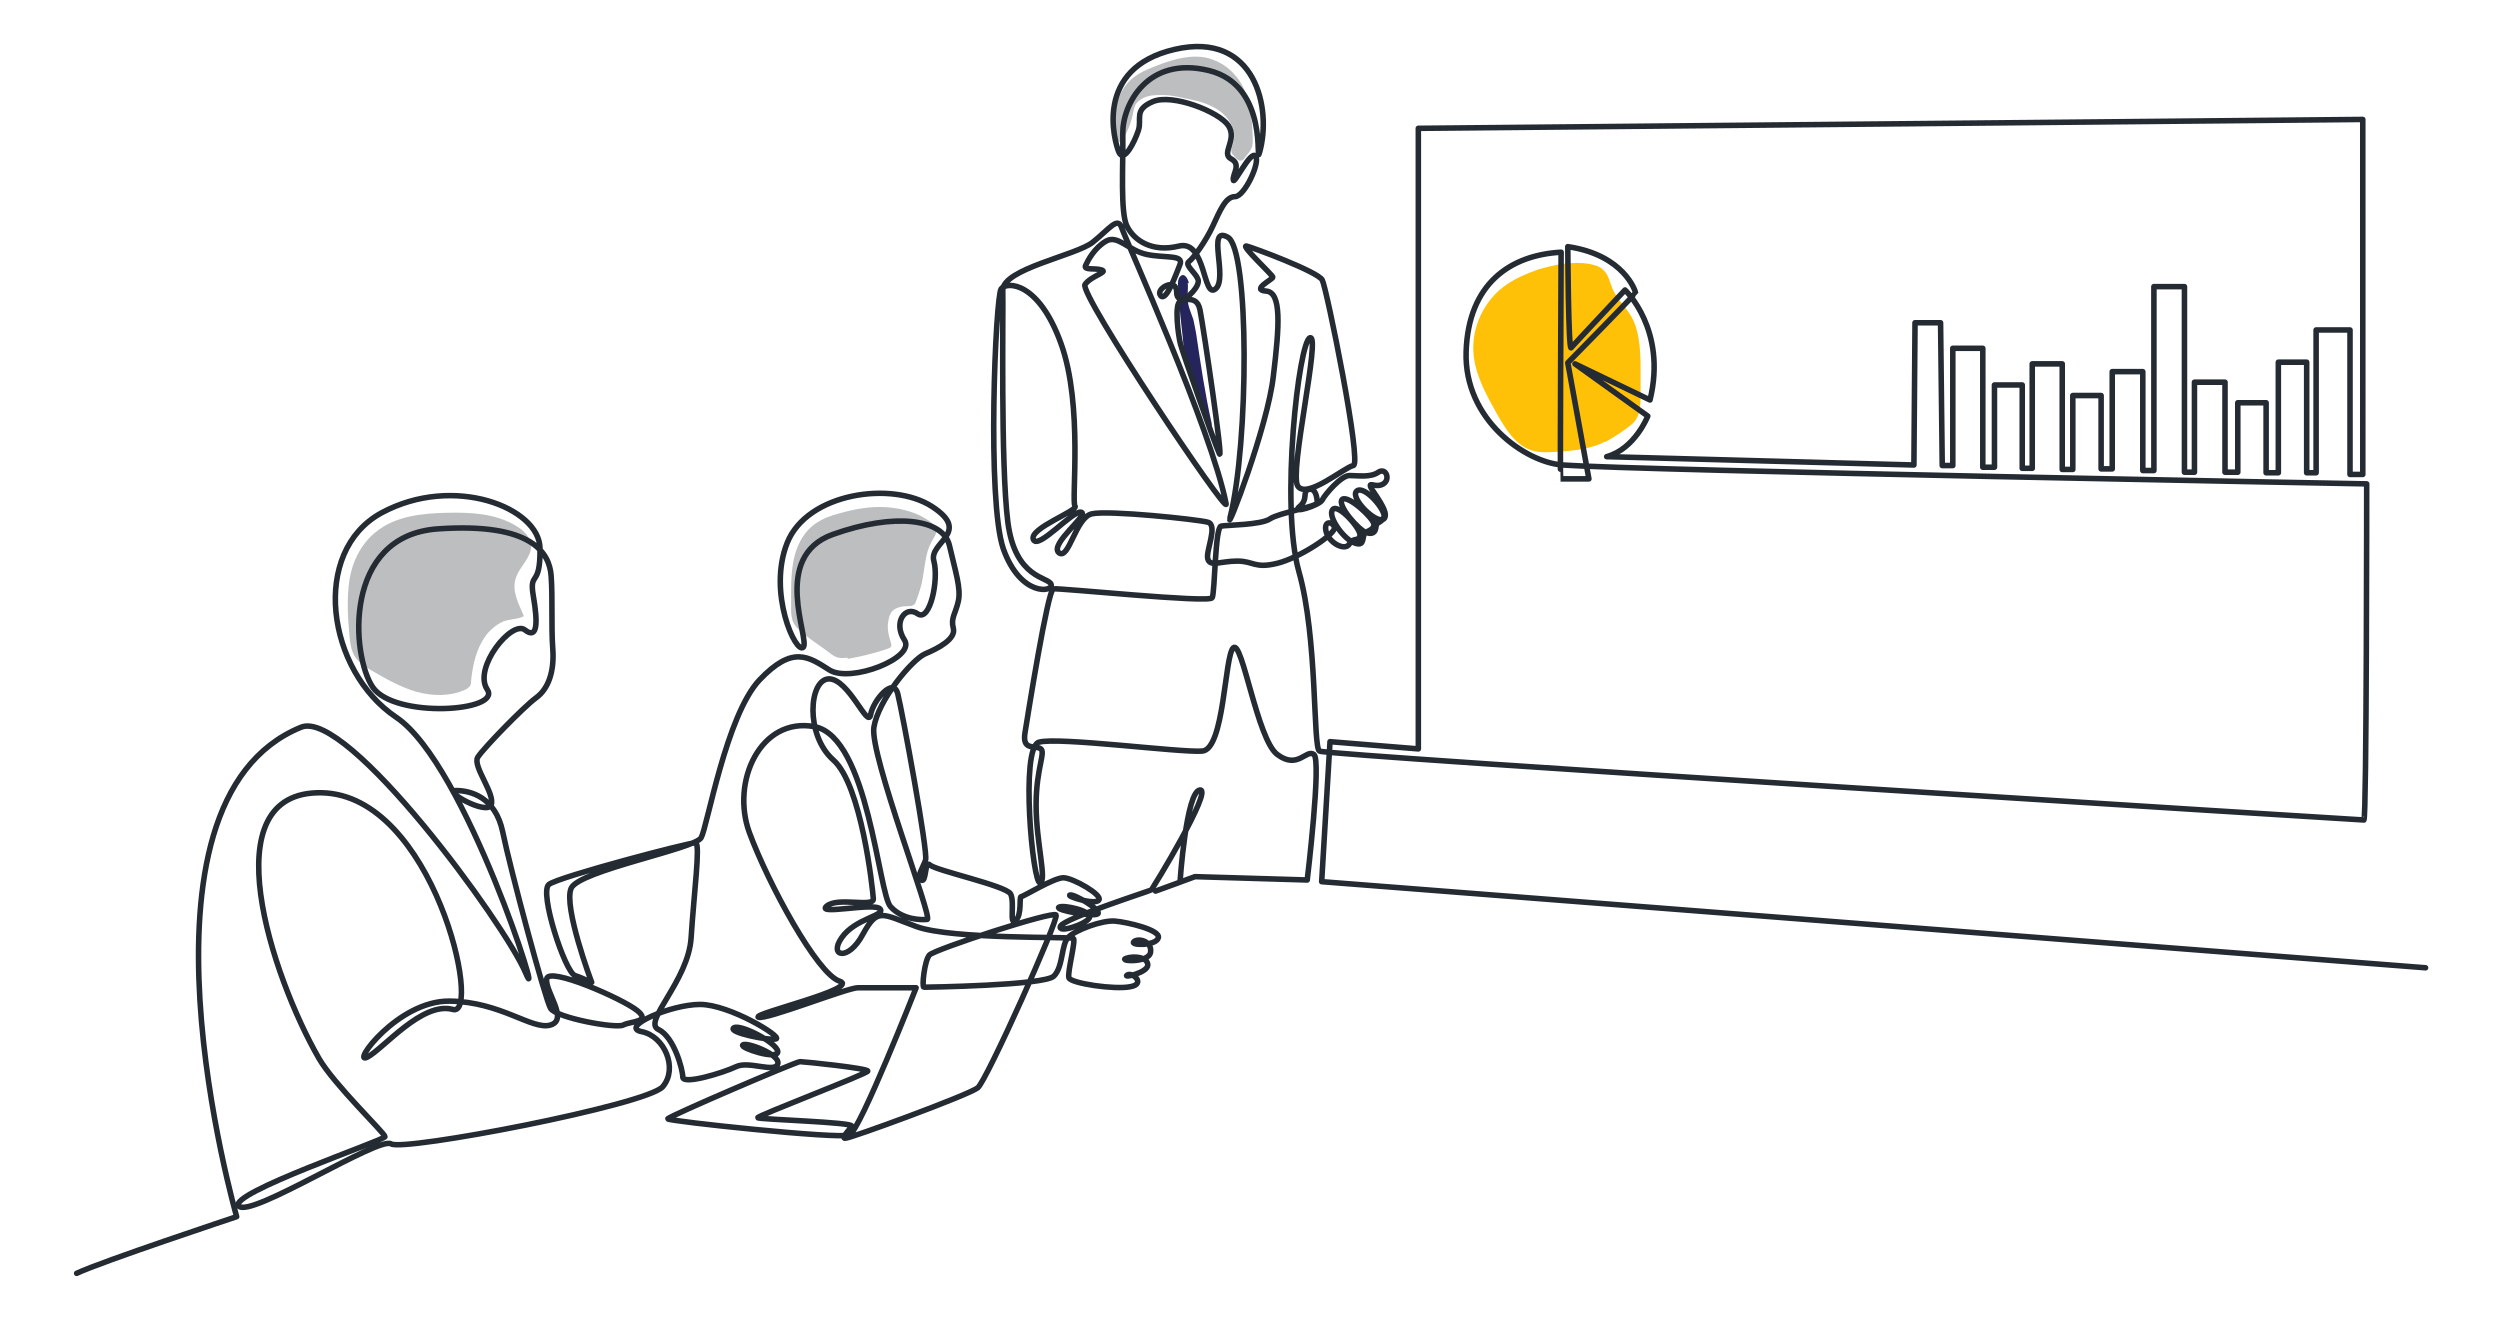 <?xml version="1.0" encoding="UTF-8"?>
<svg xmlns="http://www.w3.org/2000/svg" version="1.1" viewBox="0 0 450 240">
  <defs>
    <style>
      .cls-1 {
        fill: #ffc107;
      }

      .cls-2 {
        fill: #25245d;
      }

      .cls-3 {
        fill: #bcbec0;
      }

      .cls-4 {
        fill: none;
        stroke: #252b33;
        stroke-linecap: round;
        stroke-linejoin: round;
      }
    </style>
  </defs>
  <!-- Generator: Adobe Illustrator 28.7.0, SVG Export Plug-In . SVG Version: 1.2.0 Build 136)  -->
  <g>
    <g id="Layer_1">
      <g id="_36-2">
        <path class="cls-1" d="M288.9,79.5c-2.5,1.3-5.4,1.6-8.2,1.8-1.8.1-3.6.3-5.2-.3-2.8-1-4.5-3.8-6-6.4-2-3.6-4.1-7.3-4.3-11.4-.2-4.3,1.8-8.7,5.2-11.4,1.9-1.5,4.2-2.5,6.5-3.3,3-.9,6.2-1.5,9.2-1,.9.2,1.8.4,2.5,1.1,1,.9,1.2,2.4,1.8,3.7.8,1.7,2.2,2.9,3.2,4.6,1.4,2.4,1.6,5.4,1.7,8.2,0,1.9,0,3.9,0,5.8,0,1.9,0,4.1-1.5,5.4-1.4,1.2-3.3,2.4-4.9,3.3h0Z"/>
        <path class="cls-3" d="M87.4,114.5c-1.7,2.3-2.3,5.2-2.6,8,0,.4,0,.9-.4,1.2-.2.2-.5.4-.8.5-2.7,1.2-5.8,1.1-8.7.3-2.8-.8-5.4-2.3-8-3.8-1.1-.7-2.3-1.4-3-2.5-.7-1.1-.9-2.5-1-3.8-.3-3.3-.5-6.7,0-10s2.1-6.5,4.7-8.6c3.5-2.9,8.3-3.4,12.8-3.5,4.3-.1,8.7.1,12.4,2.3,1.4.8,2.7,2,2.8,3.6.1,2.1-2,3.7-2.7,5.7-.9,2.5.5,4.8,1.4,7-1,.6-2.6.5-3.8,1-1.3.6-2.4,1.6-3.2,2.7h0Z"/>
        <path class="cls-3" d="M152.6,118.4c-.5,0-1.1.1-1.6,0-.6-.1-1.2-.5-1.7-.9-1.3-1-2.7-1.9-4-2.9-1-.8-2.1-1.6-2.6-2.8-.2-.6-.3-1.3-.3-1.9,0-1.1,0-2.3,0-3.4,0-2.2.1-4.5.7-6.7s1.8-4.2,3.6-5.5c1.3-.9,2.8-1.5,4.4-1.9,2.8-.8,5.7-1.3,8.5-1.1s5.8,1,8.1,2.8c.3.3.7.6.8,1,.3.8-.4,1.6-.8,2.4-1.1,1.9-1.2,4.3-1.6,6.5-.2,1.4-.7,2.8-1.2,4.2-.1.3-.2.6-.5.7-.2.2-.6.2-.9.2-1,0-2.2.2-2.9.9-.6.7-.7,1.7-.8,2.6,0,1.2.2,1.8.5,2.9.4,1.1,0,1.1-1.2,1.5-2.1.7-4.3,1.2-6.5,1.6h0Z"/>
        <path class="cls-3" d="M221.8,27.7c-.4-.6,0-1.3.2-2,.6-2.1-.6-4.3-2.3-5.6-1.7-1.3-3.8-1.9-5.9-2.3-1.5-.3-3-.7-4.5-.7-1.4,0-2.9,0-4.1.9-.3.2-.6.5-.8.8-.2.4-.3.9-.4,1.3-.3,1.8-1,3.5-1.9,5.1,0,.1-.2.3-.4.4-.3,0-.5-.3-.6-.6-.9-3.7-.4-8,2.4-10.6,1.4-1.3,3.2-2,5-2.7,2.9-1.1,6.1-2,9.1-1.2,1,.3,1.9.7,2.8,1.3.9.6,1.7,1.4,2.4,2.3,2.3,3.1,2.6,7.2,2.7,11,0,.5,0,1-.2,1.5-.2.4-.4.8-.7,1.1-.5.6-.8,1.4-1.5,1.2-.3,0-1.1-1-1.3-1.2h0Z"/>
        <path class="cls-2" d="M213.8,50.9c.1,1-.1,2,0,3,0,1.2.6,2.4,1,3.6.2.8.3,1.6.5,2.5.8,5.4,1.6,10.9,2.8,16.2v.8c.2.2.2.4.2.6-.2,0-.3-.2-.4-.5-1.2-3.2-2.3-6.3-3.5-9.5-.4-.9-.7-1.9-.9-2.8-.3-1.3-.5-2.7-.6-4-.3-2.6-.6-5.2-.7-7.7,0-.9-.5-2.5.2-3.3.8-.9,1.5.5,1.6,1.2h0Z"/>
        <path class="cls-4" d="M13.8,229.2c4.4-2.1,28.8-10.2,28.8-10.2,0,0-21.5-74.6,11.6-88.1,8.3-3.4,36.7,35.4,40.4,44.2,3.7,8.7-10.7-37.6-23.3-46-12.5-8.4-15.5-29.8-2.6-36.8,13-7,28.4-.9,28.5,6.4.1,7.3-2,3.9-1.2,8.6.8,4.7.8,7.9-1.5,6.1-2.3-1.9-9.4,6.8-6.8,10.7,2.7,4-16.7,5.3-20.6-.4-3.9-5.7-5.4-27.3,11.7-28.5,17.2-1.2,20.1,4.5,20.4,8.4s0,9.1.3,13.2-.8,7.2-3,8.8-9.5,9.1-10.5,10.7c-1,1.6,3.2,6.6,2.4,8.6-.8,1.9-8.8-2.6-6.3-2.6s7.1,1.1,8.4,7.5,7.6,30,8.6,31.7c1,1.7,11.8,3.7,13.1,3s5.1-.5,2.5-2.6c-2.6-2.1-16-8-16.3-5.7-.3,2.3,4,7.3.7,8.3-3.3,1-8.9-4.2-18.2-4.3-9.3-.1-17.8,11.6-14.8,10.1,2.9-1.5,9.9-10.1,15.4-8.6,5.4,1.6-3.4-38.6-23.6-39s-8.9,33.2-.5,47.8c2.7,4.7,11.9,13.5,11.9,14.1,0,.6-28.5,10.3-26.3,12.5,2.1,2.2,25.2-12.6,27.4-11.2,2.2,1.4,46.1-7,48.9-10.3s.3-9.1-3.8-9.9,5.2-4.9,10.5-4.9,14.8,5.8,13.7,6.2c-1.1.4-8.9-1.2-7.6-2,1.2-.7,7.8,2.7,7.9,4.3,0,1.6-6.9-.7-6.3-1.2.6-.6,6.8,1.7,6.3,3.4s-5.2-.6-7.5.5-9.5,3.3-9.6,1.9c0-1.4-1.6-7.3-4.4-8.6-2.9-1.4,5.4-8.7,5.9-16.5.5-7.9,1.7-17,.8-17.1s-24.6,6.1-26.4,7.5c-1.8,1.4,2.9,15.8,4.7,16.4s3.1,1.4,3,1.2-5.1-13.6-3.7-16.9c1.4-3.2,22.3-7.1,23.4-9.1,1.1-1.9,4.5-22,10.5-28.4,6-6.3,8.8-4.2,12.6-1.8,3.8,2.4,15.6-2.2,13.5-5.4-2.1-3.2.2-6.3,2.4-4.7,2.2,1.5,3.8-6.1,2.9-9.5-1-3.4,6.9-5.1-.3-9.8s-22.5-2.5-26.1,6.5c-3.6,9,1.6,20.2,2.9,18.8,1.2-1.5-5.9-16.3,5.3-20.3,11.2-4,19.9-2.8,21,2s2.1,7.7,1.6,10-1.4,3-.9,4.9c.5,1.9-2.7,3.6-5.1,4.6-2.4,1.1-8.4,8.3-9.2,13.2-.8,4.9,10.7,34.5,9.6,34.6s-4.4.1-6.6-2.3-4-30.6-13.7-32.4-15.1,9.9-11.7,19.1c3.4,9.2,12.2,25.4,16.2,26.7s-15.8,5.9-14.6,6.5,16-5.3,17.9-5.3,10.5,0,10.5,0c0,0-10.1,25.7-12,26.5s-32.7-2.5-32.7-2.9,23.1-10.3,23.8-10.3c.7,0,12.3,1.2,12.2,1.7s-20.1,8.1-19.8,8.4,17.3.8,16.9,1.5-1.9,2.1-1.2,2.2,22.3-7.8,23.9-9.1,14.6-30.3,14.1-31.1c-.5-.8-21.9,6.2-22.8,7.2-.9,1-1.4,5.8-1,5.8s21.7-.3,23.4-2c1.7-1.7,1.3-5.7,2.6-7,1.3-1.3,6.1-3.1,8.4-2.9,2.3.2,8.2,1.6,7.8,3-.4,1.5-5.2,1.4-4.4.7.8-.7,3.3-.1,3,1.9-.3,2-5.9,1.6-4.4,1.1,1.5-.5,3.9-.2,3.9,1.2,0,1.4-4.6,2.4-3.7,1.8.9-.6,3.4,1.6.6,2.1-2.8.6-10.8-.6-11.1-1.6s1.3-6.8.8-7.1-21.9.2-28.2-2.1-7-3.5-9.7,1.4c-2.6,4.9-6.2,4-3.8.6,2.4-3.5,8-4,6.9-5.2-1.1-1.2-11.6,1.2-9.6-.5s8.5.3,8.4-1.3-2.1-20.5-7.2-25c-5.1-4.5-4.4-14.5-.8-14.6,3.6,0,7,9,7.5,6.5.4-2.5,4.1-7,4.9-3.8.8,3.2,5.5,28.6,5,29.9-.4,1.3-1.7,3-.8,3.6,1,.7.6-3.7,1.6-2.7s13.6,3.7,14.5,5.2c.8,1.5-.3,5.8.9,4.8s.6-4.3,1-4.3,5.9-3.4,7.6-3.4c1.7,0,7.1,3.1,6.4,4-.6,1-6-.7-5.2-.9s5.8,2.8,5,3.4-7.8-.7-7-1.2c.8-.5,6.1.7,5.5,1.9s-5.9,2.9-5.2,1.5c.7-1.4,16-6.3,16.3-6.5s11.2-18.2,8.8-18c-2.5.2-3.6,16.6-3.6,16.6l-4.4,1.6,7.1-2.6,20.2.6s2.6-21.6,1.2-22.6c-1.4-1-2.9,2.8-6.6,0-3.6-2.7-6.3-20.7-7.9-19.2s-1.6,18.3-5.6,18.6c-4,.3-26-2.6-29.4-1.6-3.4,1-1.1,25.6.2,25.3s-.7-7.2-.7-14,1.9-9.7.7-10.2-3.2.3-2.7-2.8c.5-3.1,4.1-25.7,5.1-25.9,1-.2,28.1,2.6,28.6,1.6.5-1.1.5-12.7,1.6-12.9s7.2-.2,8.8-1.3,8.5-2.2,8.5-2.9c0-.7-.2-2.7-1.5-2.4s0,1.7-1.7,3.1,3.6-.2,4.1-1.2,3.4-4.4,4.9-4.4,3.8.4,5.2-.6c1.4-.9,2.2,1.3.9,2.1s-2.6-.4-2.3.5,3.6,4.7,2.4,5.8c-1.3,1.1-6.2-3.8-4.9-5,1.4-1.2,5.4,3.6,4.9,4.7s-1.3.8-1.4,1.6-.3,1.6-1.7,1.2c-1.4-.4-5.4-5-4.4-6,1-.9,5.7,3.4,5.7,4.5,0,1.2-1.6,1.1-1.8,1.9-.3.9,0,2.2-2,1.3-1.9-.9-4.6-4.8-3.6-5.9,1-1.1,5.1,3.5,4.9,4.7-.3,1.2-1.1.2-1.9,1.5-.8,1.4-3.7-.2-4.2-2.2-.5-2,1.1-1.9,1.5-.8s-6.2,5.5-10.3,6.5-4.2-.4-7.2-.4-4.9,1.1-5.3-.4c-.4-1.4,1.9-6.1,0-6.6-1.8-.5-18-2.2-20.9-1.5s-4.1,8.4-5.9,7c-1.8-1.5,5.6-7,4-7.3-1.5-.4-7.8,6.9-8.6,4.9-.8-2,8.2-5.2,7.5-6s1.5-18.1-2.5-29.2c-4-11.2-9.8-11.3-10.8-9.9s-2.6,38.1.4,46.8c3.1,8.7,9.1,7.8,8.6,6.4-.4-1.4-6.5-.9-7.8-11.3-1.3-10.4-.8-37.7-.9-41.6s13.2-6.3,16.2-8.7,4.5-4.7,5.2-2.6,16.2,36.4,18.8,49.7c.5,2.5-26.6-37.9-25.4-39.5s4.2-2.2,3-2.6c-1.2-.4-3.3.1-2.9-.8s1.6-3.2,3.7-4.4c2.1-1.2,4,1.7,7.3,2.4,3.3.7,6.7,0,6,1.8-.7,1.7-2.5,6.9-3.5,5.6-1-1.2,2.9-3.4,2.9-.6,0,2.8,3.5-.4,4.2,3.2.7,3.6,4.2,27.3,3.5,25.9-.7-1.4-6.6-18.2-7-19.7s-1.2-7.4,0-7.8c1.2-.4,3.7-2.8,3.1-4-.5-1.2-2.4-2.5-1.6-3.1s3-3.6,4.3-6.4,2.3-5.3,4-5.3c1.7,0,4.6-6.2,3.7-7.3-.9-1.1-3.9,5.3-4,4.3-.2-1,1.5-2.8-.4-3.8s1.2-3.4-.5-6c-1.7-2.5-10.1-5.8-13.6-4.3-3.5,1.5-1.9,3.1-2.6,5.2s-2.6,5.9-3.5,3.9c-.8-1.9-4.6-15.1,10-18.5,14.6-3.4,17.6,10.7,15.3,18.6-.8,2.8,1.9-12.1-9.1-14.8s-15.6,6.1-15.5,11.4c.1,5.4-.5,14.4.8,16.7,1.2,2.4,4.4,4.7,9.3,3.5,4.9-1.2,4.3,9.6,6.6,7.7s-1.7-11.5,2.2-9.3,3.8,37.1.4,50.5c-.8,3.2,6.8-16.4,7.8-25.5,1.1-9.1,1.5-15.1-1.3-15.3-2.8-.2,1.2-2.1,1.2-2.5s-6-5.9-4.7-5.6c1.2.3,12.8,4.6,13.6,6.1.8,1.5,7.2,33.1,5.6,33.4s-8.4,6.1-10,3.7,4.2-27.3,2.2-26.7c-2,.6-5.4,30.1-2,42.1s2.5,31.6,3.7,32.3c1.2.8,187.5,12.4,188,12.4s.5-60.5.5-60.5c0,0-130.8-2.4-144.8-3.4-6.6-.5-17.7-8.1-17.3-20.4.4-12.3,8-17.4,17.1-17.9,0,0-.2,40.8-.1,40.8h5.1l-3.8-20.9s12.2-12.4,12.2-12.6-2-6.8-12.2-8.3c0,0,.1,18.8.6,18.2.5-.6,9.7-10.4,9.7-10.4,0,0,7.6,7.1,4.5,19.8l-13.5-6.5,13.1,9.4s-2.3,5.9-7.4,7.3l55.3,1.5.2-25.6h4.6c0,0,.3,25.7.3,25.7h1.9v-21.1h5.4v21.4h2.1v-14.8h5v15h1.8v-18.8h5.4v19h1.9v-13.3h5.1v13.2h2v-17.5h5.5v17.8h2v-33.1h5.5v33.4h1.8v-16.2h5.5v16.2h2.3v-12.5h5.1v12.6h2.2v-19.9h5.1v19.9h1.7v-25.7h6.1v26h2.3V21.5l-170,1.6v111.7l-15.9-1.3-1.5,25.2,198.7,15.5"/>
      </g>
    </g>
  </g>
</svg>